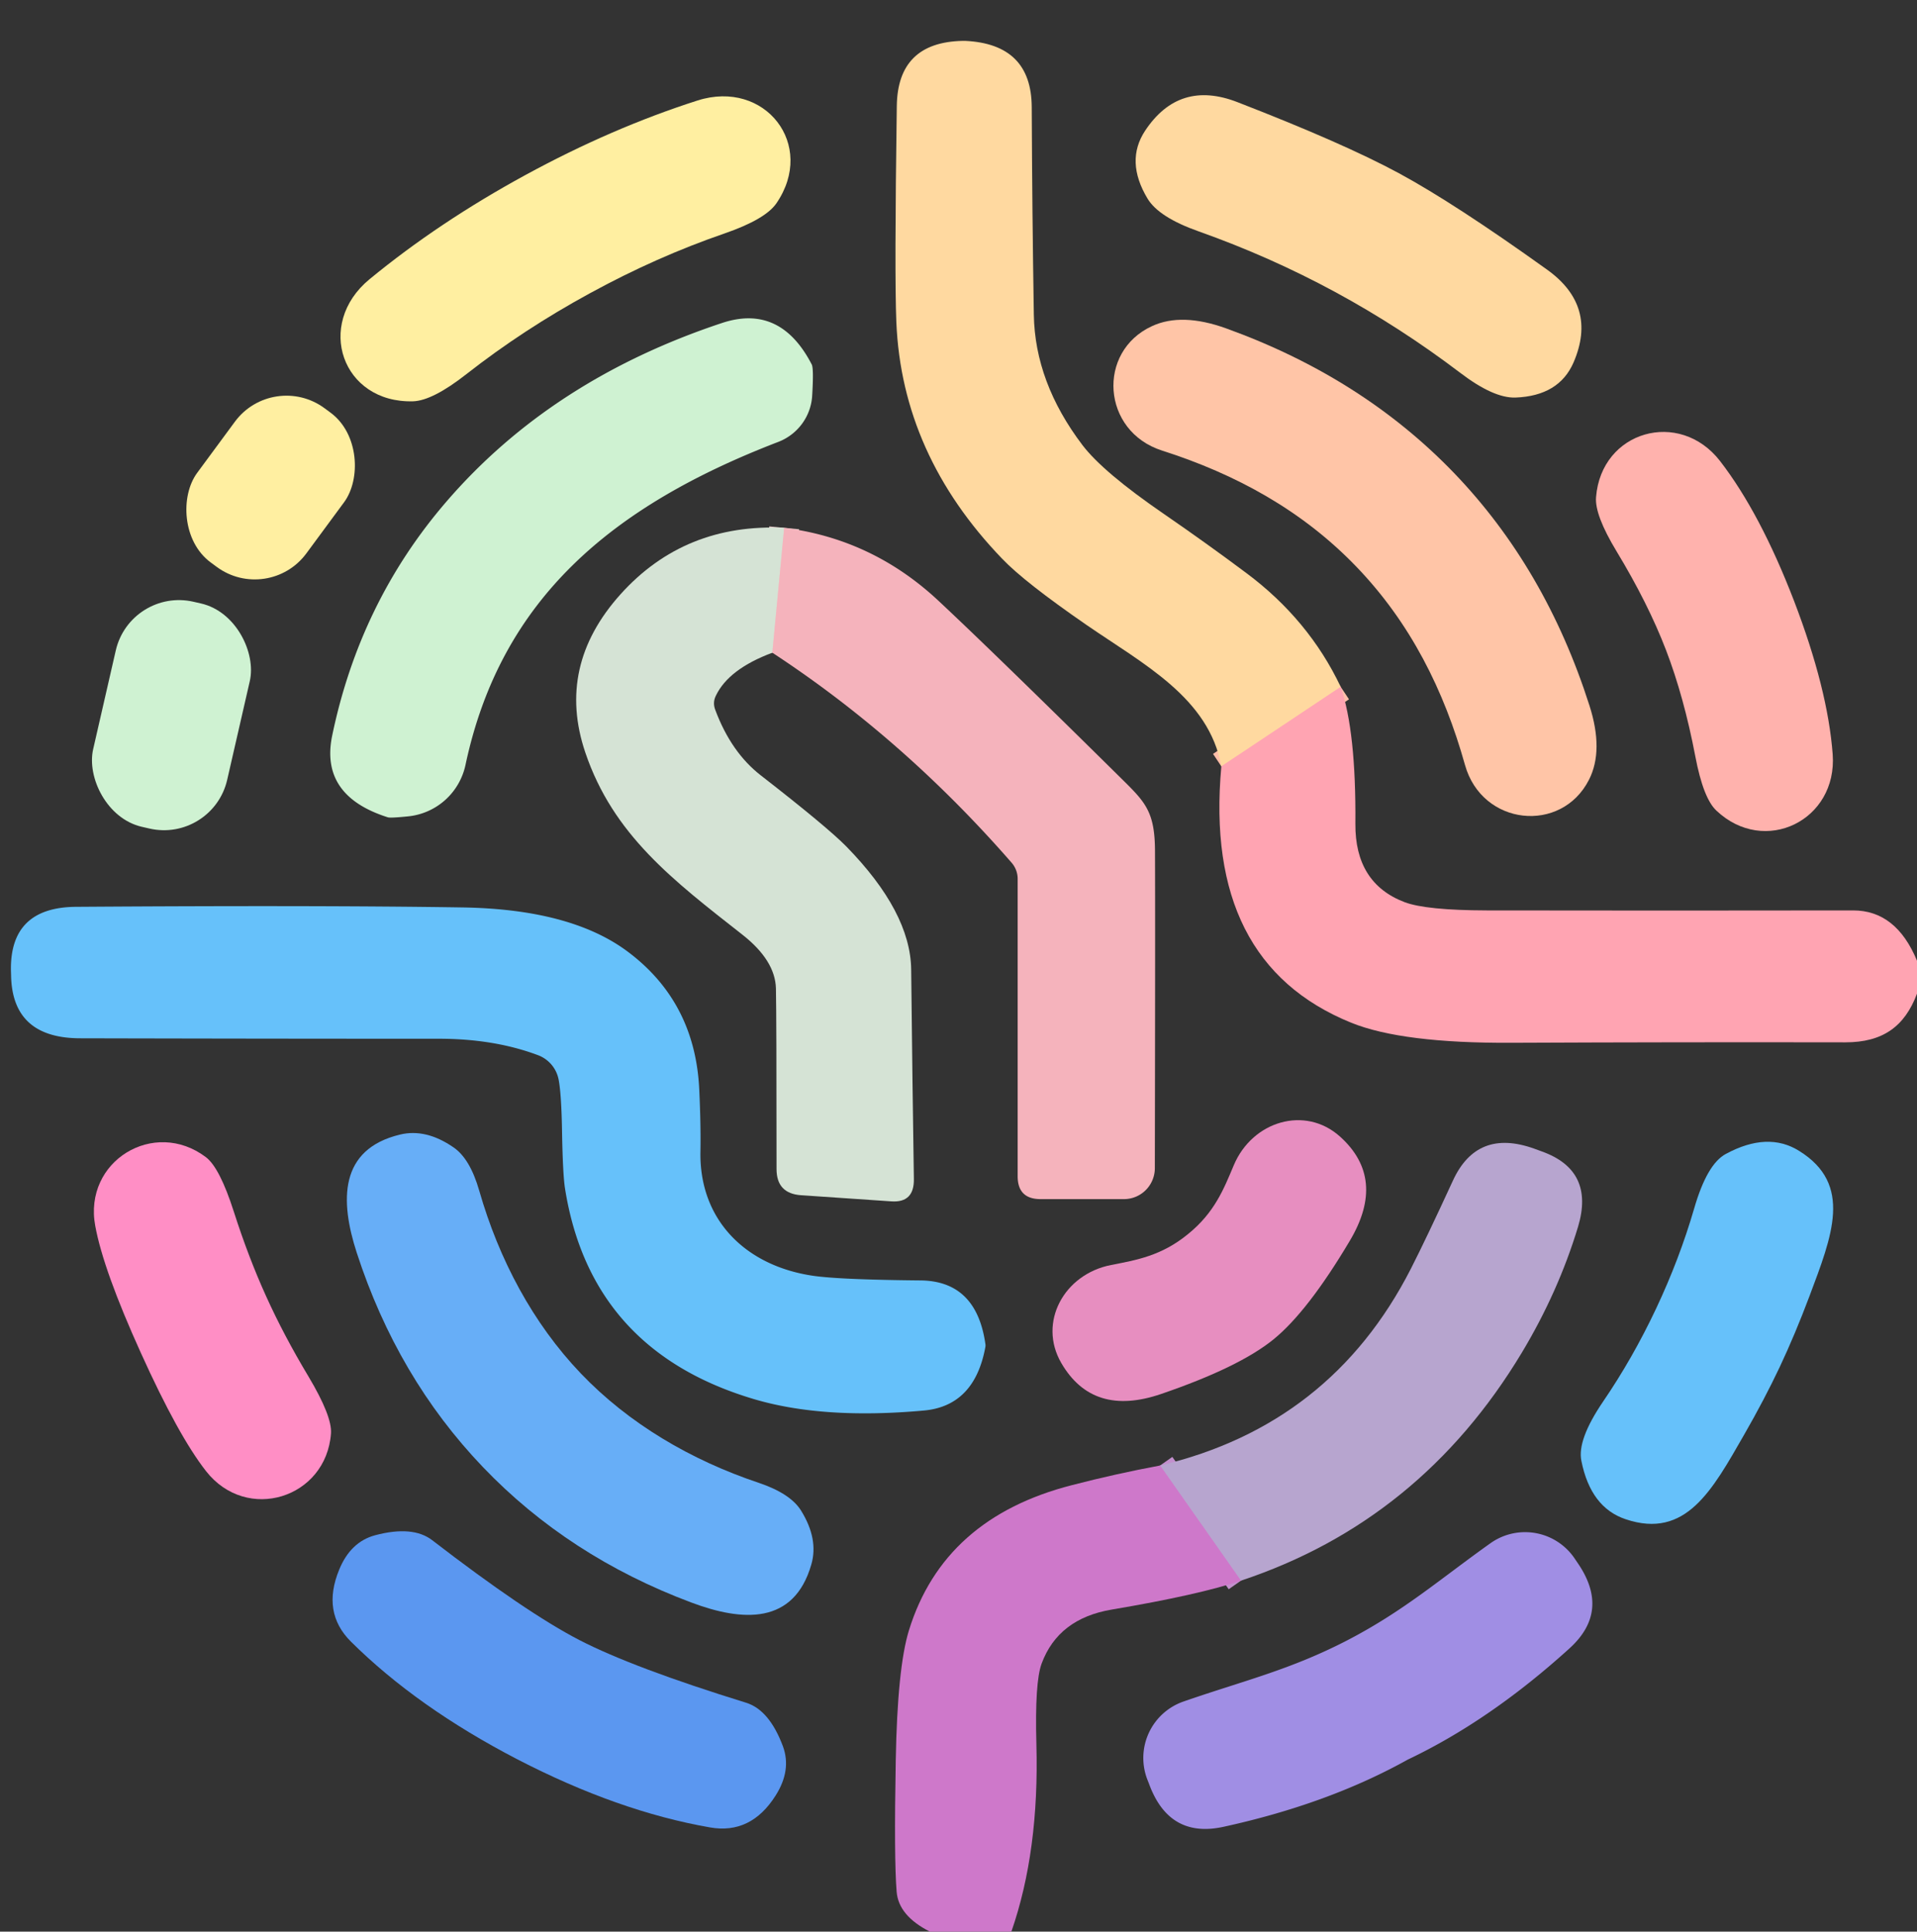 <?xml version="1.0" encoding="UTF-8" standalone="no"?>
<!DOCTYPE svg PUBLIC "-//W3C//DTD SVG 1.1//EN" "http://www.w3.org/Graphics/SVG/1.1/DTD/svg11.dtd">
<svg xmlns="http://www.w3.org/2000/svg" version="1.1" viewBox="0.00 0.00 128.00 129.00">
<rect x="0.00" y="0.00" width="128.00" height="129.00" fill="#333333" stroke="none"/>
<g stroke-width="2.00" fill="none" stroke-linecap="butt">
<path stroke="#e5cbc9" vector-effect="non-scaling-stroke" d="
  M 52.36 35.25
  L 51.57 43.59"
/>
<path stroke="#ffbfa9" vector-effect="non-scaling-stroke" d="
  M 89.52 45.87
  L 81.55 51.18"
/>
<path stroke="#c38fcd" vector-effect="non-scaling-stroke" d="
  M 82.86 105.56
  L 77.46 97.87"
/>
</g>
<path fill="#ffd9a0" d="
  M 89.52 45.87
  L 81.55 51.18
  C 80.72 46.60 76.37 44.37 72.54 41.73
  Q 68.41 38.88 66.92 37.32
  Q 60.22 30.36 59.85 21.52
  Q 59.72 18.37 59.88 7.07
  Q 59.94 2.82 64.27 2.73
  Q 64.36 2.73 64.45 2.73
  Q 68.87 2.94 68.89 7.15
  Q 68.92 14.25 69.03 21.01
  Q 69.10 25.54 72.28 29.73
  Q 73.66 31.54 77.71 34.32
  Q 80.56 36.28 83.22 38.27
  Q 87.39 41.38 89.52 45.87
  Z"
/>
<path fill="#ffefa1" d="
  M 39.38 19.59
  Q 34.94 22.01 31.15 24.98
  Q 28.88 26.76 27.58 26.80
  C 22.84 26.93 21.02 21.66 24.67 18.65
  Q 29.30 14.84 35.08 11.69
  Q 40.86 8.54 46.58 6.71
  C 51.08 5.28 54.52 9.67 51.84 13.58
  Q 51.10 14.65 48.38 15.59
  Q 43.82 17.16 39.38 19.59
  Z"
/>
<path fill="#ffd9a0" d="
  M 93.41 11.57
  Q 97.14 13.59 103.29 18.00
  Q 106.69 20.43 105.07 24.20
  Q 104.10 26.44 101.19 26.55
  Q 99.73 26.60 97.49 24.89
  Q 93.47 21.84 89.13 19.49
  Q 84.79 17.14 80.03 15.45
  Q 77.37 14.51 76.62 13.26
  Q 75.12 10.76 76.46 8.73
  Q 78.73 5.31 82.62 6.82
  Q 89.69 9.56 93.41 11.57
  Z"
/>
<path fill="#cff2d2" d="
  M 51.97 29.51
  C 40.87 33.78 33.44 39.98 31.08 51.09
  A 4.37 4.36 -86.7 0 1 27.24 54.52
  Q 26.05 54.64 25.89 54.58
  Q 21.35 53.14 22.18 49.13
  Q 24.03 40.21 29.79 33.52
  Q 36.82 25.35 48.21 21.57
  Q 52.10 20.28 54.20 24.34
  Q 54.34 24.61 54.23 26.42
  A 3.54 3.52 -8.9 0 1 51.97 29.51
  Z"
/>
<path fill="#ffc5a7" d="
  M 97.07 31.57
  Q 103.20 37.94 106.13 47.12
  Q 107.09 50.12 106.10 52.07
  C 104.26 55.70 98.96 55.16 97.82 51.09
  C 96.42 46.09 94.17 41.59 90.56 37.84
  C 86.95 34.09 82.53 31.67 77.59 30.09
  C 73.56 28.80 73.22 23.48 76.92 21.78
  Q 78.90 20.86 81.87 21.93
  Q 90.93 25.20 97.07 31.57
  Z"
/>
<rect fill="#ffefa1" x="-4.53" y="-6.40" transform="translate(18.07,32.56) rotate(36.4)" width="9.06" height="12.80" rx="4.28"/>
<path fill="#ffb2ad" d="
  M 119.79 40.13
  Q 122.04 46.00 122.37 50.37
  C 122.70 54.79 117.82 57.18 114.60 54.13
  Q 113.73 53.31 113.20 50.52
  Q 112.44 46.54 111.24 43.41
  Q 110.04 40.29 107.94 36.82
  Q 106.47 34.39 106.57 33.20
  C 106.92 28.77 112.14 27.29 114.85 30.79
  Q 117.53 34.26 119.79 40.13
  Z"
/>
<path fill="#d5e3d5" d="
  M 52.36 35.25
  L 51.57 43.59
  Q 48.65 44.68 47.80 46.46
  Q 47.57 46.92 47.76 47.41
  Q 48.82 50.25 50.81 51.79
  Q 55.22 55.22 56.51 56.53
  Q 60.79 60.91 60.84 64.74
  Q 60.92 72.22 61.02 78.73
  Q 61.05 80.34 59.51 80.23
  L 53.49 79.82
  Q 51.85 79.71 51.85 78.07
  Q 51.85 67.95 51.81 66.01
  Q 51.76 64.14 49.57 62.42
  C 44.93 58.78 40.94 55.75 39.08 50.25
  Q 37.13 44.48 41.43 39.69
  Q 45.71 34.93 52.36 35.25
  Z"
/>
<path fill="#f5b3bc" d="
  M 51.57 43.59
  L 52.36 35.25
  Q 58.24 35.99 62.65 40.11
  Q 66.38 43.60 74.70 51.82
  C 76.42 53.52 77.11 54.10 77.12 56.83
  Q 77.14 61.39 77.11 78.01
  A 2.07 2.06 90.0 0 1 75.05 80.08
  L 69.48 80.08
  Q 67.95 80.08 67.95 78.55
  L 67.95 58.69
  A 1.65 1.63 25.0 0 0 67.56 57.63
  Q 60.32 49.32 51.57 43.59
  Z"
/>
<rect fill="#cff2d2" x="-4.59" y="-7.71" transform="translate(11.45,47.76) rotate(12.9)" width="9.18" height="15.42" rx="4.33"/>
<path fill="#ffa4b2" d="
  M 89.52 45.87
  Q 90.55 48.86 90.50 55.01
  Q 90.47 58.99 93.79 60.25
  Q 95.22 60.79 99.28 60.80
  Q 111.56 60.82 123.74 60.80
  Q 126.61 60.80 128.00 64.16
  L 128.00 66.36
  C 127.17 68.57 125.70 69.61 123.22 69.61
  Q 112.09 69.59 100.93 69.64
  Q 93.63 69.68 90.22 68.30
  Q 80.35 64.29 81.55 51.18
  L 89.52 45.87
  Z"
/>
<path fill="#66c1fa" d="
  M 37.30 72.10
  A 2.18 2.18 0.0 0 0 35.93 70.47
  Q 33.00 69.37 29.30 69.37
  Q 17.93 69.37 5.33 69.34
  Q 0.81 69.32 0.74 65.13
  L 0.73 64.81
  Q 0.66 60.59 5.08 60.56
  Q 21.16 60.45 30.85 60.60
  Q 38.11 60.71 41.91 63.55
  Q 46.42 66.92 46.69 72.77
  Q 46.80 75.14 46.77 76.88
  C 46.67 81.47 49.79 84.54 54.29 85.20
  Q 56.08 85.46 61.45 85.51
  Q 65.21 85.54 65.80 89.79
  Q 65.81 89.88 65.79 89.98
  Q 65.06 93.90 61.68 94.20
  Q 54.95 94.81 50.32 93.43
  Q 39.42 90.18 37.72 79.33
  Q 37.58 78.38 37.53 75.69
  Q 37.49 73.08 37.30 72.10
  Z"
/>
<path fill="#e78ec0" d="
  M 85.03 89.45
  Q 82.74 91.31 77.54 93.09
  Q 72.97 94.66 70.86 91.02
  C 69.29 88.31 71.05 85.09 74.19 84.48
  C 75.88 84.15 77.55 83.87 79.32 82.42
  C 81.10 80.98 81.71 79.41 82.38 77.82
  C 83.62 74.87 87.14 73.81 89.47 75.90
  Q 92.60 78.71 90.13 82.86
  Q 87.32 87.59 85.03 89.45
  Z"
/>
<path fill="#67aef7" d="
  M 38.78 91.72
  C 41.98 95.07 46.13 97.51 50.67 99.03
  Q 52.77 99.74 53.48 100.87
  Q 54.67 102.78 54.17 104.49
  C 53.01 108.51 49.59 108.31 46.16 107.02
  Q 37.96 103.95 32.24 97.97
  Q 26.53 92.00 23.82 83.66
  C 22.69 80.18 22.64 76.75 26.71 75.77
  Q 28.44 75.35 30.29 76.63
  Q 31.39 77.39 32.00 79.52
  C 33.32 84.12 35.58 88.37 38.78 91.72
  Z"
/>
<path fill="#ff8ec5" d="
  M 17.77 86.57
  Q 18.95 89.18 20.60 91.93
  Q 22.18 94.58 22.10 95.73
  C 21.78 100.06 16.48 101.72 13.76 98.25
  Q 11.91 95.89 9.41 90.36
  Q 6.90 84.82 6.36 81.87
  C 5.55 77.54 10.29 74.66 13.75 77.28
  Q 14.67 77.98 15.61 80.91
  Q 16.59 83.97 17.77 86.57
  Z"
/>
<path fill="#66c1fa" d="
  M 118.84 91.28
  Q 117.81 93.46 116.46 95.81
  C 114.33 99.52 112.57 102.81 108.55 101.46
  Q 106.21 100.68 105.59 97.56
  Q 105.30 96.16 107.04 93.60
  Q 109.02 90.70 110.58 87.39
  Q 112.14 84.08 113.12 80.71
  Q 113.98 77.73 115.24 77.06
  Q 118.04 75.55 120.13 76.86
  C 123.74 79.10 122.32 82.55 120.82 86.56
  Q 119.87 89.09 118.84 91.28
  Z"
/>
<path fill="#b7a5cf" d="
  M 82.86 105.56
  L 77.46 97.87
  Q 88.87 95.17 94.20 84.74
  Q 95.21 82.76 97.01 78.85
  Q 98.62 75.34 102.44 76.71
  L 102.96 76.90
  Q 106.49 78.17 105.37 81.92
  Q 104.05 86.28 101.61 90.34
  Q 94.85 101.58 82.86 105.56
  Z"
/>
<path fill="#ce78ca" d="
  M 77.46 97.87
  L 82.86 105.56
  Q 80.04 106.51 74.24 107.49
  Q 70.66 108.09 69.55 111.10
  Q 69.09 112.34 69.20 116.47
  Q 69.40 123.63 67.53 129.00
  L 62.09 129.00
  Q 60.00 127.94 59.87 126.34
  Q 59.69 124.18 59.81 117.57
  Q 59.92 111.38 60.69 108.88
  Q 63.01 101.37 71.58 99.18
  Q 74.51 98.42 77.46 97.87
  Z"
/>
<path fill="#5b97f0" d="
  M 38.69 109.53
  Q 42.28 111.38 49.81 113.71
  Q 51.37 114.19 52.28 116.63
  Q 52.86 118.22 51.79 119.91
  Q 50.14 122.52 47.41 122.04
  Q 41.27 120.97 34.56 117.50
  Q 27.85 114.02 23.43 109.63
  Q 21.47 107.68 22.65 104.82
  Q 23.41 102.97 25.04 102.53
  Q 27.56 101.86 28.86 102.86
  Q 35.10 107.67 38.69 109.53
  Z"
/>
<path fill="#a08ee4" d="
  M 94.00 117.51
  Q 88.69 120.47 81.69 122.00
  Q 78.07 122.79 76.73 119.15
  Q 76.72 119.12 76.62 118.87
  A 3.99 3.99 0.0 0 1 79.03 113.63
  C 82.97 112.26 86.09 111.54 89.91 109.57
  C 93.72 107.60 96.12 105.48 99.52 103.06
  A 3.99 3.99 0.0 0 1 105.18 104.14
  Q 105.33 104.36 105.35 104.39
  Q 107.54 107.59 104.80 110.08
  Q 99.49 114.90 94.00 117.51
  Z"
/>
</svg>
